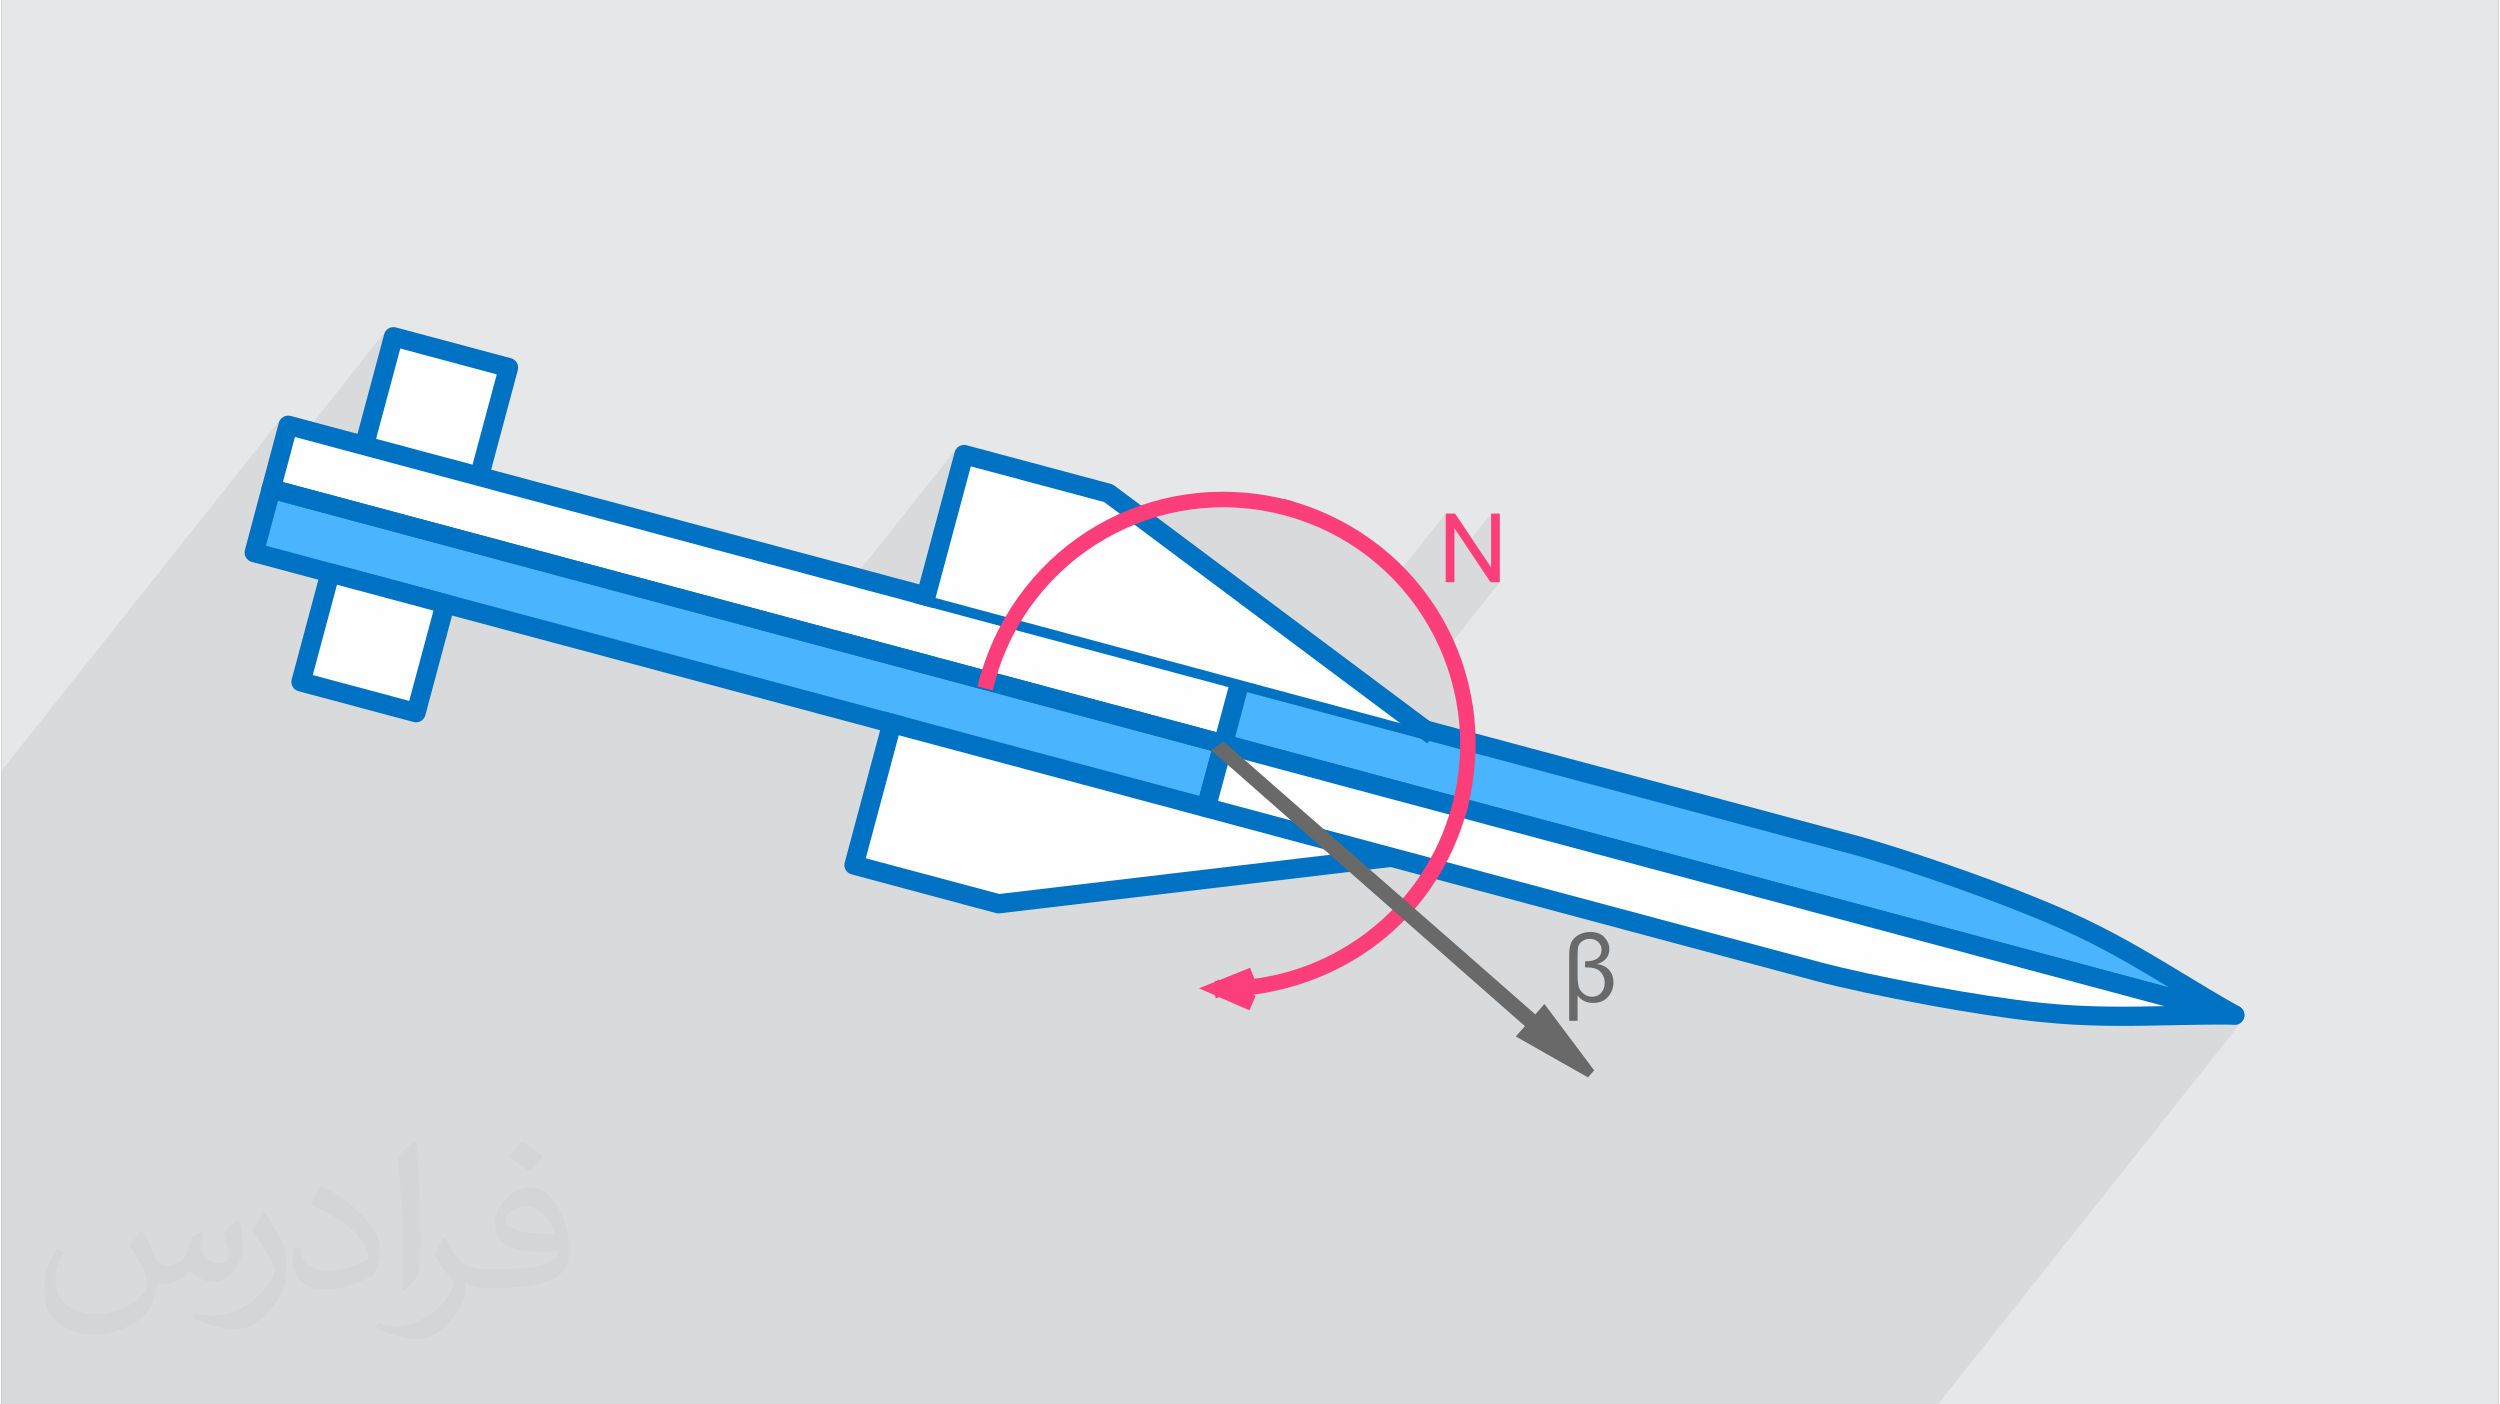 <?xml version="1.0" encoding="UTF-8"?>
<!DOCTYPE svg PUBLIC "-//W3C//DTD SVG 1.0//EN" "http://www.w3.org/TR/2001/REC-SVG-20010904/DTD/svg10.dtd">
<!-- Creator: CorelDRAW 2017 -->
<svg xmlns="http://www.w3.org/2000/svg" xml:space="preserve" width="356px" height="200px" version="1.0" style="shape-rendering:geometricPrecision; text-rendering:geometricPrecision; image-rendering:optimizeQuality; fill-rule:evenodd; clip-rule:evenodd" viewBox="0 0 36374 20460" xmlns:xlink="http://www.w3.org/1999/xlink">
 <rect x="0" y="0" width="36374" height="20460" fill="#808080" stroke="none"/>
 <defs>
  <style type="text/css">
   <![CDATA[
    .fil10 {fill:#FEFEFE}
    .fil6 {fill:#4AB4FF}
    .fil4 {fill:#4AB4FF}
    .fil0 {fill:#E6E7E8}
    .fil9 {fill:#FEFEFE;fill-rule:nonzero}
    .fil7 {fill:#373435;fill-rule:nonzero}
    .fil5 {fill:#0072C4;fill-rule:nonzero}
    .fil12 {fill:dimgray;fill-rule:nonzero}
    .fil3 {fill:dimgray;fill-rule:nonzero}
    .fil11 {fill:#FC3F7B;fill-rule:nonzero}
    .fil8 {fill:#FC3F7B;fill-rule:nonzero}
    .fil1 {fill:#373435;fill-opacity:0.031}
    .fil2 {fill:#373435;fill-opacity:0.078}
   ]]>
  </style>
 </defs>
 <g id="Layer_x0020_1">
  <g id="_1232954225152">
   <path class="fil0" d="M0 0l36374 0 0 20460 -36374 0 0 -20460z"/>
   <path class="fil1" d="M2047 17928c70,107 115,208 159,319 32,65 50,187 203,187 45,0 109,-14 167,-46 64,-34 113,-85 139,-162l61 -207 149 -73 10 10c-20,79 -25,152 -25,210 0,174 149,239 267,239 70,0 132,-34 132,-97 0,-82 -35,-221 -80,-346 70,-70 139,-139 219,-195l12 6c35,147 55,293 55,389 0,95 -42,200 -77,270 -72,135 -198,243 -352,243 -116,0 -246,-59 -335,-166l-5 0c-84,103 -213,197 -421,197l-64 0c-10,137 -40,234 -85,321 -123,242 -490,412 -836,412 -480,0 -721,-278 -721,-646 0,-228 75,-441 189,-591l94 39c-72,137 -120,268 -120,393 0,346 281,510 605,510 301,0 673,-191 740,-413 -25,-242 -116,-355 -255,-577 42,-73 96,-147 163,-226l12 0 0 0 0 0zm5539 -1301c101,63 200,138 298,225 -55,76 -122,145 -206,207 -97,-79 -194,-146 -293,-218 67,-76 134,-149 201,-214l0 0 0 0zm52 946c-163,0 -297,107 -297,187 0,171 327,223 718,221 -49,-200 -221,-408 -421,-408zm-367 914c213,0 399,-6 541,-42 158,-40 292,-120 292,-174 0,-16 0,-32 -5,-47 -89,8 -191,8 -280,8 -288,0 -509,-66 -596,-227 -21,-45 -36,-95 -36,-152 0,-156 67,-310 186,-415 99,-87 208,-141 319,-141 202,0 362,161 475,417 61,139 103,299 103,501 0,135 -37,249 -121,333 -156,152 -444,209 -886,209l-200 0 0 0 -52 0c-109,0 -188,-19 -250,-68l-11 0c3,26 5,52 5,74 0,99 -32,226 -99,327 -196,293 -408,419 -592,419 -186,0 -414,-72 -619,-165l36 -71c67,27 159,47 285,47 332,0 769,-321 823,-633 -12,-25 -35,-59 -66,-95 -98,-115 -159,-212 -216,-313 49,-97 94,-175 136,-244l17 -3c142,289 271,455 558,455l45 0 0 0 208 0 0 0 0 0zm-1438 306c24,-133 26,-282 26,-422l0 -207c0,-385 -49,-946 -89,-1310 70,-76 167,-164 244,-223l22 6c52,460 64,993 64,1483 0,129 -5,256 -17,348 -7,116 -74,205 -218,339l-32 -14 0 0 0 0zm-1481 -609c7,181 96,325 407,325 193,0 357,-51 537,-138 33,-15 51,-34 51,-50 0,-114 -87,-264 -233,-401 -142,-129 -330,-242 -506,-318 -61,-25 -80,-53 -80,-78 0,-53 70,-162 127,-241l19 -1c202,105 426,261 593,436 151,160 245,323 245,499 0,131 -40,256 -104,369 -221,112 -456,196 -689,196 -283,0 -476,-132 -476,-445 0,-34 0,-86 12,-153l97 0 0 0 0 0zm-511 -514l175 284c65,105 125,219 125,400l0 232c0,187 -120,387 -313,586 -151,135 -285,192 -408,192 -184,0 -395,-57 -638,-163l28 -71c76,21 165,38 274,38 350,-2 707,-258 871,-569 19,-36 26,-70 26,-92 0,-37 -19,-77 -34,-113 -89,-168 -188,-322 -298,-463 58,-91 115,-178 177,-263l15 2z"/>
   <path class="fil2" d="M21699 8266l-83 104 74 111 136 0 -786 990 27 64 59 159 52 161 43 164 36 167 28 169 19 171 11 172 2 90 67 18 278 74 279 75 278 74 278 75 278 74 278 75 279 74 278 75 278 74 278 75 278 75 278 74 279 75 278 74 278 75 278 74 278 75 279 74 278 75 278 75 139 38 157 46 171 52 183 57 195 63 203 68 210 71 215 75 217 77 219 80 217 81 214 82 209 82 202 82 193 80 182 80 173 79 168 81 163 82 160 84 156 85 153 87 151 87 149 87 148 88 147 89 146 88 147 89 147 88 148 88 151 87 152 87 -95 120 59 15 23 5 11 0 29 -3 26 -8 24 -12 21 -17 17 -21 -12 15 6 -6 -4435 5585 -1 0 -69 0 -37 0 -72 0 -801 0 -328 0 -144 0 -1479 0 -800 0 -1024 0 -1940 0 -1047 0 -1129 0 -9 0 -640 0 -89 0 -57 0 -1 0 -19 0 -68 0 -54 0 -9 0 -96 0 -66 0 -11 0 -2 0 -60 0 -11 0 -5 0 -44 0 -6 0 -98 0 -43 0 -7 0 -126 0 -13 0 -29 0 -96 0 -8 0 -11 0 -24 0 -91 0 -22 0 -6 0 -2659 0 -91 0 -2 0 -11 0 -17 0 -26 0 -34 0 -23 0 -6 0 -13 0 0 0 -20 0 -28 0 -2 0 -21 0 -2 0 -9 0 -1 0 -16 0 -9 0 -16 0 -1 0 -4 0 -4 0 -24 0 -17 0 0 0 -23 0 -33 0 -14 0 -5 0 -45 0 -6 0 -53 0 -10 0 -1 0 -70 0 -8 0 -8 0 -16 0 -60 0 -4 0 -27 0 -60 0 -18 0 -37 0 -43 0 -32 0 -50 0 -23 0 -51 0 -58 0 -2 0 -69 0 -14 0 -35 0 -21 0 -54 0 -12 0 -6 0 -31 0 -45 0 -63 0 -23 0 -60 0 -9 0 -63 0 -5 0 -70 0 -23 0 -51 0 -7 0 -16 0 -36 0 -11 0 -10 0 -3 0 -12 0 -9 0 -6 0 -7 0 -17 0 -16 0 -19 0 -4 0 -6 0 -57 0 -1 0 -6 0 -19 0 -12 0 -18 0 -53 0 -76 0 -50 0 -48 0 -137 0 -43 0 -36 0 -111 0 -24 0 -17 0 -145 0 -9 0 -39 0 -159 0 -31 0 -126 0 -46 0 -27 0 -54 0 -125 0 -8 0 -19 0 -182 0 -18 0 -145 0 -48 0 -17 0 -139 0 -58 0 -14 0 -21 0 -15 0 0 0 -109 0 -57 0 -9 0 -61 0 -70 0 -16 0 -59 0 -2 0 -3 0 -79 0 -21 0 -3 0 -107 0 -3 0 -2 0 -72 0 -49 0 -15 0 -59 0 -15 0 -4 0 -5 0 -210 0 -10 0 -7 0 -93 0 -71 0 -15 0 -17 0 -17 0 -203 0 -16 0 -196 0 -23 0 -160 0 -28 0 -27 0 -2 0 -183 0 -33 0 -181 0 -34 0 -45 0 -117 0 -2 0 -6 0 -40 0 -159 0 -43 0 -145 0 -50 0 -137 0 -50 0 -126 0 -54 0 -112 0 -59 0 -101 0 -63 0 -91 0 -64 0 -78 0 -69 0 -67 0 -71 0 -58 0 -72 0 -45 0 -75 0 -33 0 -79 0 -10 0 -13 0 -59 0 -20 0 -13 0 -81 0 -4 0 -23 0 -22 0 -24 0 -11 0 -47 0 -6 0 -18 0 -3 0 -19 0 -3 0 -10 0 -30 0 -3 0 -12 0 -12 0 -2 0 -20 0 -9 0 -15 0 -3 0 -10 0 -4 0 -12 0 -35 0 -4 0 -21 0 -13 0 -4 0 -15 0 -25 0 -17 0 -30 0 -19 0 -7 0 -87 0 -536 0 -71 0 -504 0 -329 0 -757 0 -400 0 -15 0 -2852 0 0 -2248 0 -18 0 -504 0 -548 0 -297 0 -913 0 -136 0 -252 0 -134 0 -738 0 -134 0 -253 0 -135 0 -914 0 -296 0 -138 0 -27 0 -297 0 -86 0 -27 0 -207 0 -137 0 -133 0 -18 0 -8 0 0 0 -19 0 -94 0 -503 0 -19 4064 -5118 -15 23 -9 27 -203 758 437 -551 79 22 1246 -1569 -15 23 -10 27 -204 760 439 -552 1405 377 -353 1315 -190 240 253 67 28 5 28 -1 26 -6 25 -12 22 -15 18 -20 -58 73 5317 1425 1580 -1990 -15 24 -10 26 -204 761 439 -552 1943 520 375 280 57 -24 158 -59 162 -51 164 -44 167 -36 169 -28 170 -19 173 -11 173 -3 175 6 175 15 176 24 176 33 38 10 112 -141 -1 4 -109 137 98 24 61 -77 -23 86 174 51 169 60 164 67 160 74 154 82 149 89 143 96 139 102 132 109 126 114 101 101 718 -904 0 374 127 -160 166 249 368 -463 0 785z"/>
   <g>
    <path id="path2792" class="fil3" d="M22959 14501l0 370 -122 0 0 -964c0,-77 11,-137 31,-180 21,-44 57,-80 107,-108 51,-28 107,-43 169,-43 91,0 160,27 207,79 47,53 71,110 71,172 0,61 -19,110 -57,148 -38,37 -82,60 -131,69 79,7 140,36 184,85 42,49 64,110 64,181 0,78 -25,147 -76,208 -51,61 -124,92 -220,92 -98,0 -174,-36 -227,-109l0 0zm109 -497c84,0 144,-15 183,-44 38,-29 57,-71 57,-126 0,-44 -16,-82 -49,-112 -32,-30 -73,-45 -122,-45 -42,0 -79,11 -110,34 -31,22 -50,47 -57,74 -7,27 -11,75 -11,143l0 275c0,78 6,136 17,173 11,37 34,70 70,99 36,30 77,45 124,45 57,0 102,-20 135,-59 33,-39 49,-86 49,-144 0,-47 -12,-90 -36,-127 -24,-38 -54,-63 -90,-76 -36,-14 -83,-21 -142,-21l-18 0 0 -89z"/>
   </g>
   <path id="polygon2704" class="fil4" d="M3928 7074l13870 3717 -249 927 -13868 -3716 247 -928z"/>
   <path class="fil5" d="M4211 6059l13871 3717c75,20 119,96 99,171l-249 928c-20,74 -97,119 -172,99l-13868 -3716c-75,-20 -120,-97 -100,-172l247 -927c20,-75 97,-120 172,-100z"/>
   <path id="path2708" class="fil6" d="M18046 9911c2967,795 5935,1590 8902,2386 695,186 2190,696 3126,1114 936,417 1639,917 2459,1376l-14735 -3948 248 -928 0 0z"/>
   <path class="fil5" d="M18082 9776l8902 2385c377,101 985,296 1614,520 539,192 1095,406 1533,602 634,283 1157,599 1681,916 260,157 520,315 790,466 67,37 91,123 54,190 -32,58 -99,84 -159,67l-14735 -3948c-75,-20 -119,-97 -99,-172l247 -927c20,-74 96,-119 172,-99zm8830 2656l-8767 -2349 -175 656 13609 3647c-490,-296 -984,-590 -1562,-847 -427,-191 -976,-403 -1512,-594 -621,-221 -1222,-413 -1593,-513z"/>
   <path class="fil5" d="M5746 4770l1676 449c75,20 119,97 99,172l-425 1586c-20,75 -97,119 -172,100l-1676 -450c-75,-20 -119,-96 -99,-171l425 -1587c20,-75 97,-119 172,-99z"/>
   <path class="fil5" d="M4824 8211l1676 449c75,20 119,97 99,172l-425 1586c-20,75 -97,120 -172,100l-1676 -449c-75,-20 -119,-97 -99,-172l425 -1587c20,-75 97,-119 172,-99z"/>
   <path id="path2748" class="fil7" d="M17722 14442l1 -82 426 -171 33 84 -425 170 1 -83 -36 82 0 0zm0 0l-98 -42 99 -40 -1 82 0 0zm438 143l-18 41 -420 -184 36 -82 420 184 -18 41 0 0zm-415 -228l-1 89c-71,-1 -69,-90 1,-89zm3452 -2608l86 23 0 0 -43 149 -49 145 -55 142 -60 139 -66 135 -71 132 -76 129 -81 124 -86 121 -90 117 -96 113 -99 109 -104 104 -108 100 -111 95 -116 91 -119 86 -122 82 -125 76 -129 71 -132 66 -135 61 -137 55 -140 49 -142 44 -144 38 -146 33 -149 26 -150 20 -151 14 -153 7 -154 1 1 -89 150 -1 150 -7 148 -13 146 -20 145 -26 142 -31 141 -37 139 -43 136 -48 134 -54 131 -59 128 -64 126 -70 123 -74 119 -79 116 -84 113 -89 108 -93 106 -98 101 -102 97 -106 92 -110 89 -114 84 -117 79 -122 74 -125 69 -129 64 -132 59 -136 54 -138 47 -142 42 -145 0 0 0 0zm-2488 -4309l23 -86 0 0 178 53 173 60 169 69 163 77 158 84 153 91 148 99 141 104 136 111 129 118 124 123 117 128 110 134 104 139 98 143 90 148 83 152 75 156 68 159 61 163 53 166 44 168 37 171 29 173 20 175 11 176 3 178 -7 179 -15 180 -24 180 -34 181 -44 180 -86 -23 43 -176 33 -176 24 -176 15 -175 6 -175 -3 -173 -11 -172 -19 -171 -28 -169 -36 -167 -43 -164 -52 -161 -59 -159 -67 -155 -73 -152 -81 -149 -88 -144 -95 -140 -101 -135 -108 -131 -114 -125 -121 -120 -126 -114 -132 -109 -139 -102 -143 -96 -149 -89 -154 -82 -160 -74 -164 -67 -169 -60 -174 -51 0 0 0 0zm-4309 2488l-86 -23 52 -178 61 -173 69 -169 77 -163 84 -158 91 -153 98 -147 105 -142 111 -136 117 -129 124 -124 128 -117 134 -110 139 -104 143 -97 148 -90 152 -83 155 -76 160 -68 163 -61 165 -53 169 -44 171 -37 173 -28 175 -20 176 -12 178 -2 179 6 180 15 180 25 181 34 180 43 -23 86 -176 -43 -176 -33 -176 -24 -175 -15 -175 -6 -173 3 -173 11 -170 19 -169 28 -167 36 -164 44 -162 51 -158 59 -156 67 -152 74 -148 80 -144 88 -140 95 -135 102 -131 107 -125 115 -120 120 -114 126 -109 133 -102 138 -96 143 -89 149 -82 154 -75 160 -67 164 -59 169 -51 174 0 0zm-86 -23l86 23 -12 43 -86 -23 12 -43z"/>
   <path id="polygon2780" class="fil8" d="M21038 8481l0 -1000 136 0 525 785 0 -785 127 0 0 1000 -136 0 -525 -786 0 786 -127 0z"/>
   <path class="fil9" d="M17874 10010l-13600 -3644 -175 657 13598 3643 177 -656z"/>
   <path class="fil10" d="M16030 7150l-1998 -536 -527 2070 7053 1900 -739 -685 -3789 -2749z"/>
   <path class="fil5" d="M13603 8721l-36 135 -271 -72 589 -2199c20,-74 97,-119 172,-99l2105 564c18,5 34,13 48,23l4727 3532 -168 225 -4706 -3516 -1943 -520 -517 1927z"/>
   <path class="fil10" d="M14816 10985l-1854 -455 -560 2078 2134 552 2965 -312 2630 -415 -5315 -1448z"/>
   <path class="fil5" d="M12835 10503l37 -136 271 73 -553 2063 1944 520 5720 -678 146 266 -5860 694c-17,2 -35,1 -53,-3l-2105 -565c-75,-20 -120,-96 -99,-171l552 -2063z"/>
   <path class="fil5" d="M3964 6987l13871 3716c74,20 119,97 99,172l-249 927c-20,75 -97,119 -172,99l-13869 -3716c-74,-20 -119,-97 -99,-171l247 -928c20,-74 97,-119 172,-99zm13662 3951l-13599 -3644 -175 656 13598 3644 176 -656z"/>
   <path class="fil5" d="M26415 14287l-8903 -2386c-74,-20 -119,-97 -99,-172l250 -927c20,-74 97,-119 172,-99l14734 3948c61,17 105,72 104,137 -1,78 -64,140 -142,139 -310,-4 -613,2 -917,8 -613,13 -1227,25 -1913,-47 -475,-49 -1064,-142 -1629,-245 -658,-121 -1283,-256 -1657,-356z"/>
   <path class="fil9" d="M17721 11667l8766 2348c373,100 989,234 1635,352 558,102 1139,194 1607,243 635,66 1208,59 1778,47l-13609 -3646 -177 656z"/>
   <path class="fil9" d="M7214 5454l-1405 -377 -353 1316 1405 376 353 -1315z"/>
   <path class="fil9" d="M6292 8895l-1405 -377 -353 1316 1405 376 353 -1315z"/>
   <path class="fil11" d="M17654 14312l21 -9 0 -15 38 -1 9 -19 20 9 446 -179 63 159 76 -10 144 -26 140 -30 138 -37 133 -41 137 -48 128 -52 131 -59 124 -62 125 -69 118 -72 117 -77 116 -84 110 -87 106 -90 104 -97 99 -100 94 -102 90 -107 88 -113 82 -116 76 -118 74 -125 69 -126 62 -130 57 -130 53 -138 46 -138 42 -141 41 -173 33 -173 23 -170 15 -176 6 -170 -2 -168 -11 -169 -20 -170 -27 -163 -35 -164 -43 -163 -50 -156 -58 -155 -65 -153 -73 -151 -78 -142 -87 -142 -94 -140 -97 -129 -107 -130 -113 -124 -118 -117 -123 -111 -129 -106 -136 -101 -141 -93 -144 -87 -154 -82 -155 -72 -159 -65 -166 -59 -173 -51 -171 -41 -173 -33 -171 -23 -175 -15 -170 -6 -168 3 -169 11 -170 19 -163 27 -164 35 -163 43 -157 50 -154 58 -153 65 -151 74 -142 77 -142 87 -140 94 -130 97 -129 107 -124 113 -118 118 -110 123 -106 129 -101 136 -94 141 -86 144 -82 154 -72 155 -66 159 -58 166c-28,95 -55,187 -80,283l-222 -59 12 -43 -2 -1 38 -135 2 1c566,-1912 2478,-3017 4416,-2550l1 -4c47,14 87,25 135,37l-1 3c1912,565 3017,2478 2550,4416l3 1 -19 69 -17 67 -3 -1c-421,1447 -1615,2433 -3100,2633l39 16 -92 211 -440 -192 -53 21 0 -31 -12 0 0 -19 -231 -100 212 -85z"/>
   <path class="fil12" d="M17805 10804c1494,1313 3045,2659 4538,3973l133 -151 725 967 -91 102 -1051 -596 133 -150 -4576 -4025c84,-26 109,-88 189,-120z"/>
  </g>
 </g>
</svg>